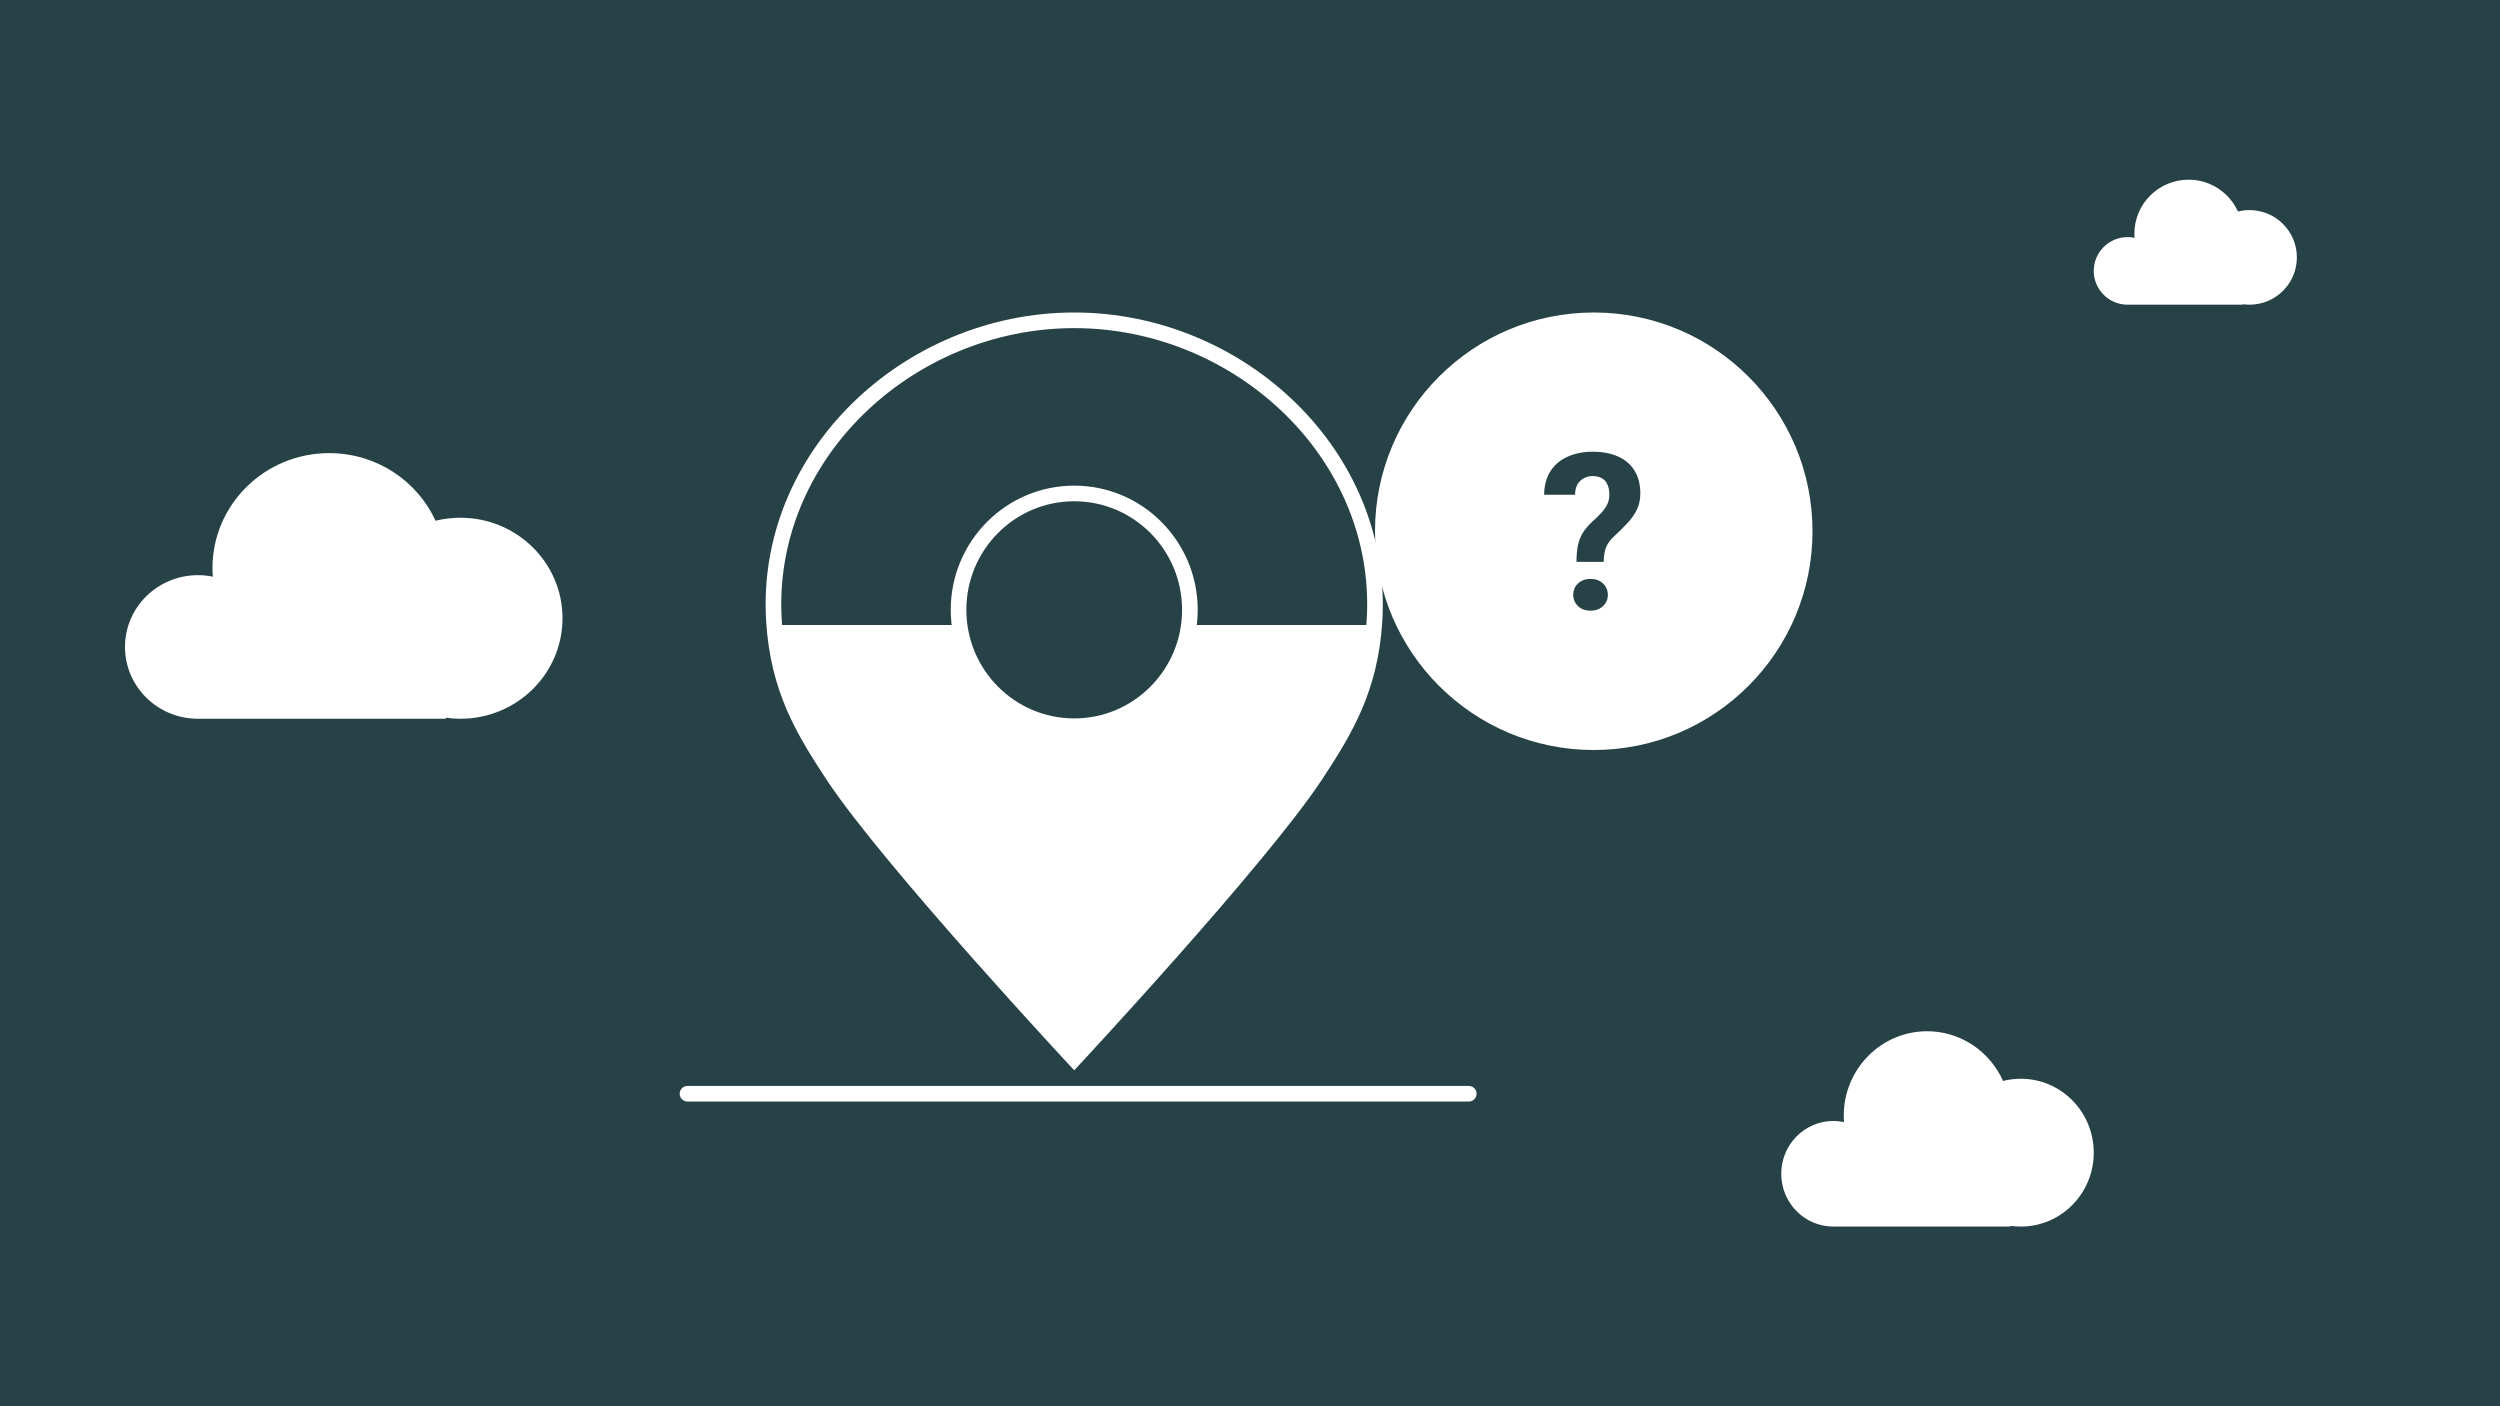 <svg width="320" height="180" viewBox="0 0 320 180" fill="none" xmlns="http://www.w3.org/2000/svg">
<rect width="320" height="180" fill="#274247"/>
<path d="M99.076 79.616L99.076 79.615C97.665 58.404 116.216 41 137.5 41C158.784 41 177.335 58.404 175.924 79.615L175.924 79.616C175.364 88.166 172.209 93.417 168.378 99.237C164.797 104.661 156.919 113.91 149.888 121.851C146.381 125.811 143.101 129.428 140.697 132.056C139.495 133.369 138.513 134.435 137.831 135.173C137.711 135.302 137.601 135.422 137.5 135.53C137.399 135.422 137.289 135.302 137.169 135.173C136.487 134.435 135.505 133.369 134.303 132.056C131.899 129.428 128.619 125.811 125.112 121.851C118.081 113.91 110.202 104.66 106.622 99.236C102.791 93.416 99.636 88.166 99.076 79.616ZM122.694 78.059C122.694 86.277 129.32 92.957 137.5 92.957C145.68 92.957 152.306 86.277 152.306 78.059C152.306 69.841 145.68 63.162 137.5 63.162C129.32 63.162 122.694 69.841 122.694 78.059Z" fill="#274247" stroke="white" stroke-width="2" stroke-miterlimit="10"/>
<path d="M152.5 80C151.73 86.875 146 93 137.5 93C129 93 123.287 86.875 122.5 80H99C99.565 88.769 103.236 94.177 107 100C114.084 110.926 137.5 136 137.5 136C137.5 136 161.916 109.426 169 98.5C172.764 92.677 175.435 88.769 176 80H152.5Z" fill="white"/>
<path d="M88 140H188" stroke="white" stroke-width="2" stroke-miterlimit="10" stroke-linecap="round"/>
<circle cx="204" cy="68" r="28" fill="white"/>
<path d="M205.271 71.916H201.785C201.794 71.096 201.858 70.389 201.977 69.797C202.104 69.195 202.318 68.653 202.619 68.17C202.929 67.687 203.339 67.208 203.85 66.734C204.278 66.352 204.652 65.987 204.971 65.641C205.29 65.294 205.54 64.939 205.723 64.574C205.905 64.201 205.996 63.786 205.996 63.33C205.996 62.801 205.914 62.364 205.75 62.018C205.595 61.662 205.358 61.393 205.039 61.211C204.729 61.029 204.337 60.938 203.863 60.938C203.471 60.938 203.107 61.024 202.77 61.197C202.432 61.361 202.154 61.617 201.936 61.963C201.726 62.309 201.617 62.765 201.607 63.33H197.643C197.67 62.081 197.957 61.051 198.504 60.24C199.06 59.42 199.803 58.814 200.732 58.422C201.662 58.021 202.706 57.82 203.863 57.82C205.139 57.82 206.233 58.03 207.145 58.449C208.056 58.859 208.753 59.465 209.236 60.268C209.719 61.06 209.961 62.027 209.961 63.166C209.961 63.959 209.806 64.665 209.496 65.285C209.186 65.896 208.781 66.466 208.279 66.994C207.778 67.523 207.227 68.07 206.625 68.635C206.105 69.1 205.75 69.587 205.559 70.098C205.376 70.608 205.281 71.214 205.271 71.916ZM201.375 76.141C201.375 75.557 201.576 75.074 201.977 74.691C202.378 74.299 202.915 74.103 203.59 74.103C204.255 74.103 204.788 74.299 205.189 74.691C205.6 75.074 205.805 75.557 205.805 76.141C205.805 76.706 205.6 77.184 205.189 77.576C204.788 77.968 204.255 78.164 203.59 78.164C202.915 78.164 202.378 77.968 201.977 77.576C201.576 77.184 201.375 76.706 201.375 76.141Z" fill="#274247"/>
<path fill-rule="evenodd" clip-rule="evenodd" d="M234.681 157C234.676 157 234.671 157 234.667 157C230.985 157 228 153.975 228 150.243C228 146.511 230.985 143.486 234.667 143.486C235.134 143.486 235.59 143.535 236.03 143.628C236.01 143.358 236 143.086 236 142.811C236 136.84 240.776 132 246.667 132C250.994 132 254.719 134.611 256.392 138.364C257.12 138.179 257.882 138.081 258.667 138.081C263.821 138.081 268 142.316 268 147.54C268 152.765 263.821 157 258.667 157C258.214 157 257.769 156.967 257.333 156.904V157H234.681Z" fill="white"/>
<path fill-rule="evenodd" clip-rule="evenodd" d="M272.333 39C272.333 39 272.333 39 272.333 39C269.94 39 268 37.064 268 34.676C268 32.287 269.94 30.351 272.333 30.351C272.637 30.351 272.933 30.382 273.22 30.442C273.207 30.269 273.2 30.095 273.2 29.919C273.2 26.098 276.304 23 280.133 23C282.946 23 285.367 24.671 286.455 27.073C286.928 26.955 287.423 26.892 287.933 26.892C291.284 26.892 294 29.602 294 32.946C294 36.289 291.284 39 287.933 39C287.639 39 287.35 38.979 287.067 38.938V39H272.333V39Z" fill="white"/>
<path fill-rule="evenodd" clip-rule="evenodd" d="M25.333 92C25.333 92 25.333 92 25.333 92C20.179 92 16 87.886 16 82.811C16 77.736 20.179 73.621 25.333 73.621C25.988 73.621 26.626 73.688 27.242 73.814C27.214 73.447 27.2 73.076 27.2 72.703C27.2 64.583 33.886 58 42.133 58C48.191 58 53.407 61.551 55.749 66.655C56.768 66.404 57.835 66.27 58.933 66.27C66.15 66.27 72 72.03 72 79.135C72 86.24 66.15 92 58.933 92C58.3 92 57.676 91.956 57.067 91.87V92H25.333V92Z" fill="white"/>
</svg>
